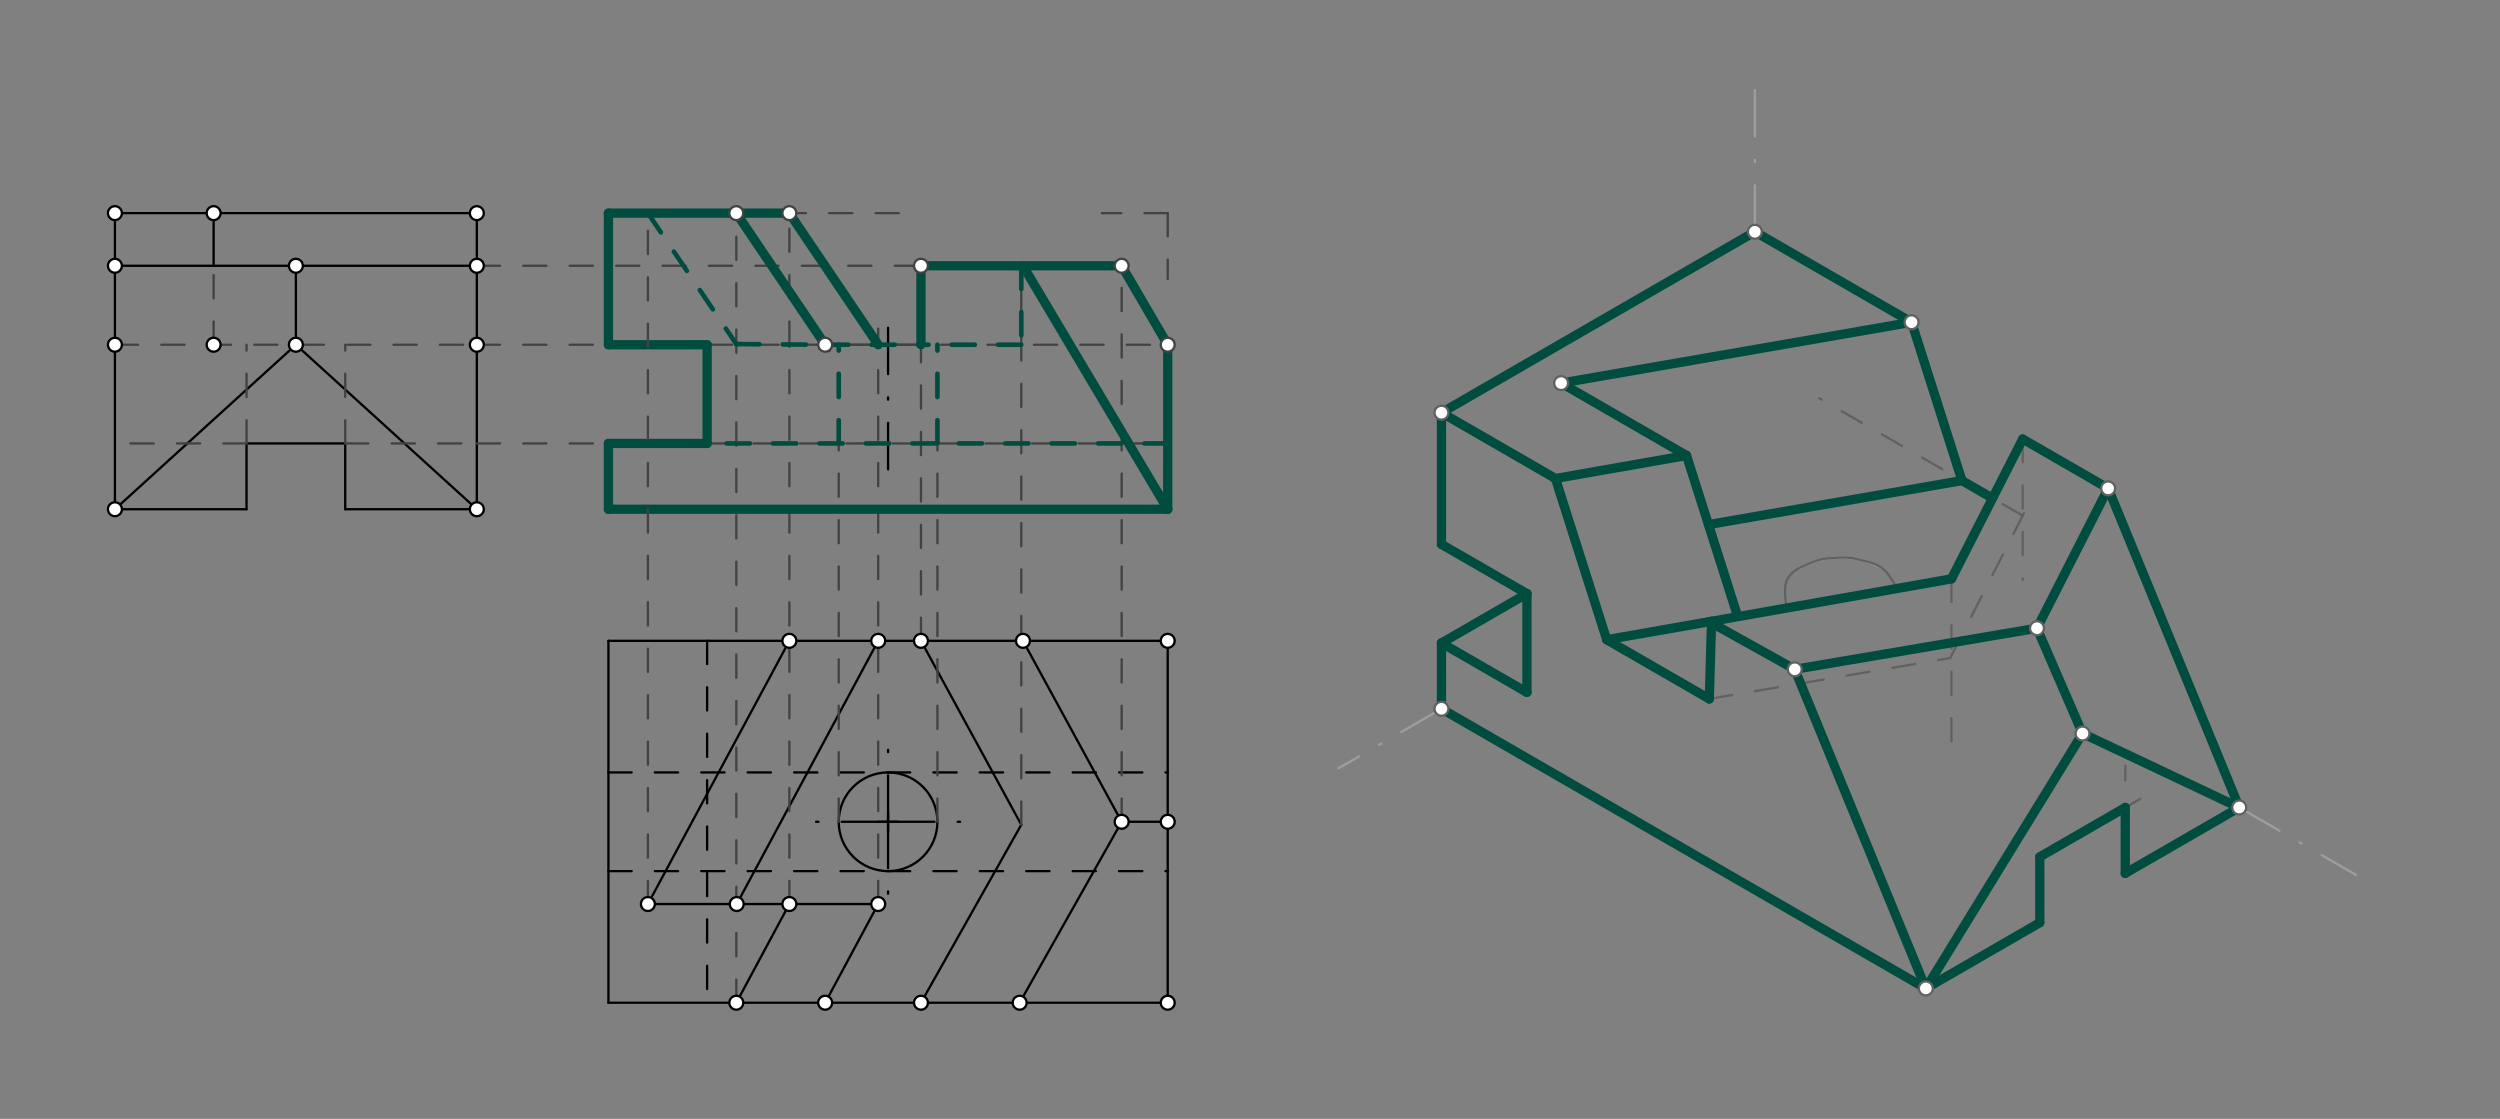 <svg xmlns="http://www.w3.org/2000/svg" class="svg--816" height="100%" preserveAspectRatio="xMidYMid meet" viewBox="0 0 1077 482" width="100%"><rect x="0" y="0" width="1077" height="482" fill="#808080" stroke="none"/><defs><marker id="marker-arrow" markerHeight="16" markerUnits="userSpaceOnUse" markerWidth="24" orient="auto-start-reverse" refX="24" refY="4" viewBox="0 0 24 8"><path d="M 0 0 L 24 4 L 0 8 z" stroke="inherit"></path></marker></defs><g class="aux-layer--949"></g><g class="main-layer--75a"><g class="element--733"><line stroke="#000000" stroke-dasharray="none" stroke-linecap="round" stroke-width="1" x1="49.51" x2="205.416" y1="91.819" y2="91.819"></line></g><g class="element--733"><line stroke="#000000" stroke-dasharray="none" stroke-linecap="round" stroke-width="1" x1="49.51" x2="49.51" y1="91.819" y2="219.378"></line></g><g class="element--733"><line stroke="#000000" stroke-dasharray="none" stroke-linecap="round" stroke-width="1" x1="205.416" x2="205.416" y1="91.819" y2="219.378"></line></g><g class="element--733"><line stroke="#000000" stroke-dasharray="none" stroke-linecap="round" stroke-width="1" x1="49.51" x2="106.203" y1="219.378" y2="219.378"></line></g><g class="element--733"><line stroke="#000000" stroke-dasharray="none" stroke-linecap="round" stroke-width="1" x1="205.416" x2="148.723" y1="219.378" y2="219.378"></line></g><g class="element--733"><line stroke="#000000" stroke-dasharray="none" stroke-linecap="round" stroke-width="1" x1="106.203" x2="106.203" y1="219.378" y2="191.032"></line></g><g class="element--733"><line stroke="#000000" stroke-dasharray="none" stroke-linecap="round" stroke-width="1" x1="148.723" x2="148.723" y1="219.378" y2="191.032"></line></g><g class="element--733"><line stroke="#000000" stroke-dasharray="none" stroke-linecap="round" stroke-width="1" x1="106.203" x2="148.723" y1="191.032" y2="191.032"></line></g><g class="element--733"><line stroke="#424242" stroke-dasharray="10" stroke-linecap="round" stroke-width="1" x1="49.51" x2="205.416" y1="148.512" y2="148.512"></line></g><g class="element--733"><line stroke="#000000" stroke-dasharray="none" stroke-linecap="round" stroke-width="1" x1="49.51" x2="127.463" y1="219.378" y2="148.512"></line></g><g class="element--733"><line stroke="#000000" stroke-dasharray="none" stroke-linecap="round" stroke-width="1" x1="205.416" x2="127.463" y1="219.378" y2="148.512"></line></g><g class="element--733"><line stroke="#000000" stroke-dasharray="none" stroke-linecap="round" stroke-width="1" x1="49.51" x2="205.416" y1="114.497" y2="114.497"></line></g><g class="element--733"><line stroke="#000000" stroke-dasharray="none" stroke-linecap="round" stroke-width="1" x1="127.463" x2="127.463" y1="148.512" y2="114.497"></line></g><g class="element--733"><line stroke="#424242" stroke-dasharray="10" stroke-linecap="round" stroke-width="1" x1="106.203" x2="49.51" y1="191.032" y2="191.032"></line></g><g class="element--733"><line stroke="#424242" stroke-dasharray="10" stroke-linecap="round" stroke-width="1" x1="148.723" x2="205.416" y1="191.032" y2="191.032"></line></g><g class="element--733"><line stroke="#424242" stroke-dasharray="10" stroke-linecap="round" stroke-width="1" x1="106.203" x2="106.203" y1="191.032" y2="148.512"></line></g><g class="element--733"><line stroke="#424242" stroke-dasharray="10" stroke-linecap="round" stroke-width="1" x1="148.723" x2="148.723" y1="191.032" y2="148.512"></line></g><g class="element--733"><line stroke="#424242" stroke-dasharray="10" stroke-linecap="round" stroke-width="1" x1="92.03" x2="92.03" y1="148.512" y2="114.497"></line></g><g class="element--733"><line stroke="#000000" stroke-dasharray="none" stroke-linecap="round" stroke-width="1" x1="92.03" x2="92.03" y1="114.497" y2="91.819"></line></g><g class="element--733"><line stroke="#000000" stroke-dasharray="none" stroke-linecap="round" stroke-width="1" x1="262.109" x2="503.054" y1="219.378" y2="219.378"></line></g><g class="element--733"><line stroke="#000000" stroke-dasharray="none" stroke-linecap="round" stroke-width="1" x1="262.109" x2="318.802" y1="91.819" y2="91.819"></line></g><g class="element--733"><line stroke="#424242" stroke-dasharray="10" stroke-linecap="round" stroke-width="1" x1="262.109" x2="262.109" y1="91.819" y2="120.166"></line></g><g class="element--733"><line stroke="#424242" stroke-dasharray="10" stroke-linecap="round" stroke-width="1" x1="503.054" x2="474.707" y1="91.819" y2="91.819"></line></g><g class="element--733"><line stroke="#424242" stroke-dasharray="10" stroke-linecap="round" stroke-width="1" x1="503.054" x2="503.054" y1="91.819" y2="120.166"></line></g><g class="element--733"><line stroke="#424242" stroke-dasharray="10" stroke-linecap="round" stroke-width="1" x1="503.054" x2="503.054" y1="219.378" y2="191.032"></line></g><g class="element--733"><line stroke="#424242" stroke-dasharray="10" stroke-linecap="round" stroke-width="1" x1="262.109" x2="262.109" y1="219.378" y2="191.032"></line></g><g class="element--733"><line stroke="#000000" stroke-dasharray="none" stroke-linecap="round" stroke-width="1" x1="304.628" x2="304.628" y1="191.032" y2="148.512"></line></g><g class="element--733"><line stroke="#000000" stroke-dasharray="20, 10, 1, 10" stroke-linecap="round" stroke-width="1" x1="382.581" x2="382.581" y1="202.183" y2="133.611"></line></g><g class="element--733"><line stroke="#000000" stroke-dasharray="none" stroke-linecap="round" stroke-width="1" x1="262.109" x2="503.054" y1="276.071" y2="276.071"></line></g><g class="element--733"><line stroke="#000000" stroke-dasharray="none" stroke-linecap="round" stroke-width="1" x1="262.109" x2="262.109" y1="276.071" y2="431.977"></line></g><g class="element--733"><line stroke="#000000" stroke-dasharray="none" stroke-linecap="round" stroke-width="1" x1="503.054" x2="503.054" y1="276.071" y2="431.977"></line></g><g class="element--733"><line stroke="#000000" stroke-dasharray="none" stroke-linecap="round" stroke-width="1" x1="503.054" x2="262.109" y1="431.977" y2="431.977"></line></g><g class="element--733"><line stroke="#000000" stroke-dasharray="10" stroke-linecap="round" stroke-width="1" x1="304.628" x2="304.628" y1="276.071" y2="431.977"></line></g><g class="element--733"><line stroke="#000000" stroke-dasharray="10" stroke-linecap="round" stroke-width="1" x1="262.109" x2="503.054" y1="332.764" y2="332.764"></line></g><g class="element--733"><g class="center--a87"><line x1="378.581" y1="354.024" x2="386.581" y2="354.024" stroke="#000000" stroke-width="1" stroke-linecap="round"></line><line x1="382.581" y1="350.024" x2="382.581" y2="358.024" stroke="#000000" stroke-width="1" stroke-linecap="round"></line><circle class="hit--87b" cx="382.581" cy="354.024" r="4" stroke="none" fill="transparent"></circle></g><circle cx="382.581" cy="354.024" fill="none" r="21.26" stroke="#000000" stroke-dasharray="none" stroke-width="1"></circle></g><g class="element--733"><line stroke="#000000" stroke-dasharray="10" stroke-linecap="round" stroke-width="1" x1="262.109" x2="503.054" y1="375.284" y2="375.284"></line></g><g class="element--733"><line stroke="#000000" stroke-dasharray="20, 10, 1, 10" stroke-linecap="round" stroke-width="1" x1="382.581" x2="382.581" y1="354.024" y2="320.008"></line></g><g class="element--733"><line stroke="#000000" stroke-dasharray="20, 10, 1, 10" stroke-linecap="round" stroke-width="1" x1="382.581" x2="382.581" y1="354.024" y2="388.04"></line></g><g class="element--733"><line stroke="#000000" stroke-dasharray="20, 10, 1, 10" stroke-linecap="round" stroke-width="1" x1="382.581" x2="416.597" y1="354.024" y2="354.024"></line></g><g class="element--733"><line stroke="#000000" stroke-dasharray="20, 10, 1, 10" stroke-linecap="round" stroke-width="1" x1="382.581" x2="348.565" y1="354.024" y2="354.024"></line></g><g class="element--733"><line stroke="#000000" stroke-dasharray="none" stroke-linecap="round" stroke-width="1" x1="340.057" x2="279.117" y1="276.071" y2="389.457"></line></g><g class="element--733"><line stroke="#000000" stroke-dasharray="none" stroke-linecap="round" stroke-width="1" x1="378.329" x2="317.389" y1="276.071" y2="389.457"></line></g><g class="element--733"><line stroke="#000000" stroke-dasharray="none" stroke-linecap="round" stroke-width="1" x1="279.117" x2="378.329" y1="389.457" y2="389.457"></line></g><g class="element--733"><line stroke="#000000" stroke-dasharray="none" stroke-linecap="round" stroke-width="1" x1="503.054" x2="483.211" y1="354.024" y2="354.024"></line></g><g class="element--733"><line stroke="#000000" stroke-dasharray="none" stroke-linecap="round" stroke-width="1" x1="483.211" x2="440.691" y1="354.024" y2="276.071"></line></g><g class="element--733"><line stroke="#000000" stroke-dasharray="none" stroke-linecap="round" stroke-width="1" x1="483.211" x2="439.274" y1="354.024" y2="431.977"></line></g><g class="element--733"><line stroke="#000000" stroke-dasharray="none" stroke-linecap="round" stroke-width="1" x1="396.754" x2="439.971" y1="276.071" y2="355.302"></line></g><g class="element--733"><line stroke="#000000" stroke-dasharray="none" stroke-linecap="round" stroke-width="1" x1="439.971" x2="396.754" y1="355.302" y2="431.977"></line></g><g class="element--733"><line stroke="#000000" stroke-dasharray="none" stroke-linecap="round" stroke-width="1" x1="340.057" x2="317.204" y1="389.457" y2="431.977"></line></g><g class="element--733"><line stroke="#000000" stroke-dasharray="none" stroke-linecap="round" stroke-width="1" x1="378.329" x2="355.477" y1="389.457" y2="431.977"></line></g><g class="element--733"><line stroke="#000000" stroke-dasharray="none" stroke-linecap="round" stroke-width="1" x1="503.054" x2="440.691" y1="219.378" y2="114.497"></line></g><g class="element--733"><line stroke="#616161" stroke-dasharray="none" stroke-linecap="round" stroke-width="1" x1="620.982" x2="756" y1="177.794" y2="99.841"></line></g><g class="element--733"><line stroke="#616161" stroke-dasharray="none" stroke-linecap="round" stroke-width="1" x1="964.664" x2="915.567" y1="347.872" y2="376.219"></line></g><g class="element--733"><line stroke="#616161" stroke-dasharray="none" stroke-linecap="round" stroke-width="1" x1="829.646" x2="878.744" y1="425.825" y2="397.479"></line></g><g class="element--733"><line stroke="#616161" stroke-dasharray="none" stroke-linecap="round" stroke-width="1" x1="878.744" x2="878.744" y1="397.479" y2="369.132"></line></g><g class="element--733"><line stroke="#616161" stroke-dasharray="none" stroke-linecap="round" stroke-width="1" x1="620.982" x2="829.646" y1="305.353" y2="425.825"></line></g><g class="element--733"><line stroke="#616161" stroke-dasharray="none" stroke-linecap="round" stroke-width="1" x1="756" x2="823.509" y1="99.841" y2="138.817"></line></g><g class="element--733"><line stroke="#616161" stroke-dasharray="none" stroke-linecap="round" stroke-width="1" x1="897.155" x2="877.516" y1="315.983" y2="270.628"></line></g><g class="element--733"><line stroke="#616161" stroke-dasharray="none" stroke-linecap="round" stroke-width="1" x1="829.646" x2="773.184" y1="425.825" y2="288.345"></line></g><g class="element--733"><line stroke="#616161" stroke-dasharray="none" stroke-linecap="round" stroke-width="1" x1="908.202" x2="871.379" y1="210.392" y2="189.132"></line></g><g class="element--733"><line stroke="#616161" stroke-dasharray="none" stroke-linecap="round" stroke-width="1" x1="736.361" x2="840.693" y1="267.085" y2="249.369"></line></g><g class="element--733"><line stroke="#616161" stroke-dasharray="none" stroke-linecap="round" stroke-width="1" x1="736.361" x2="692.173" y1="301.101" y2="275.589"></line></g><g class="element--733"><line stroke="#616161" stroke-dasharray="none" stroke-linecap="round" stroke-width="1" x1="670.079" x2="692.173" y1="206.14" y2="275.589"></line></g><g class="element--733"><line stroke="#616161" stroke-dasharray="none" stroke-linecap="round" stroke-width="1" x1="672.534" x2="726.541" y1="165.038" y2="196.219"></line></g><g class="element--733"><line stroke="#616161" stroke-dasharray="none" stroke-linecap="round" stroke-width="1" x1="672.534" x2="823.509" y1="165.038" y2="138.817"></line></g><g class="element--733"><line stroke="#616161" stroke-dasharray="none" stroke-linecap="round" stroke-width="1" x1="620.982" x2="620.982" y1="234.487" y2="177.794"></line></g><g class="element--733"><line stroke="#616161" stroke-dasharray="none" stroke-linecap="round" stroke-width="1" x1="657.805" x2="657.805" y1="255.746" y2="298.266"></line></g><g class="element--733"><line stroke="#616161" stroke-dasharray="none" stroke-linecap="round" stroke-width="1" x1="620.982" x2="657.805" y1="277.006" y2="255.746"></line></g><g class="element--733"><line stroke="#9E9E9E" stroke-dasharray="20, 10, 1, 10" stroke-linecap="round" stroke-width="1" x1="964.664" x2="1014.879" y1="347.872" y2="376.864"></line></g><g class="element--733"><line stroke="#9E9E9E" stroke-dasharray="20, 10, 1, 10" stroke-linecap="round" stroke-width="1" x1="620.982" x2="576.613" y1="305.353" y2="330.969"></line></g><g class="element--733"><line stroke="#9E9E9E" stroke-dasharray="20, 10, 1, 10" stroke-linecap="round" stroke-width="1" x1="756" x2="756" y1="99.841" y2="32.2"></line></g><g class="element--733"><path d="M 774.412 245.117 A 36.823 36.823 0 0 1 811.235 245.117" fill="none" stroke="#9E9E9E" stroke-dasharray="none" stroke-linecap="round" stroke-width="1"></path></g><g class="element--733"><path d="M 769.669 261.429 C 769.669 261.429, 767.959 253.33, 769.919 249.609 C 771.911 245.828, 775.493 244.39, 779.684 242.607 C 784.344 240.625, 787.672 240.356, 792.823 240.183 C 796.092 240.074, 798.059 240.358, 801.245 241.159 C 805.283 242.174, 808.08 242.651, 811.235 245.117 C 814.214 247.445, 817.139 253.368, 817.139 253.368 C 817.139 253.368, 814.214 247.445, 811.235 245.117 C 808.08 242.651, 805.283 242.174, 801.245 241.159 C 798.059 240.358, 796.092 240.074, 792.823 240.183 C 787.672 240.356, 784.344 240.625, 779.684 242.607 C 775.493 244.39, 771.911 245.828, 769.919 249.609 C 767.959 253.33, 769.669 261.429, 769.669 261.429" fill="none" stroke="#616161" stroke-linecap="round" stroke-width="1"></path></g><g class="element--733"><line stroke="#424242" stroke-dasharray="10" stroke-linecap="round" stroke-width="1" x1="205.416" x2="274.292" y1="191.032" y2="191.032"></line></g><g class="element--733"><line stroke="#424242" stroke-dasharray="none" stroke-linecap="round" stroke-width="1" x1="262.109" x2="304.628" y1="191.032" y2="191.032"></line></g><g class="element--733"><line stroke="#424242" stroke-dasharray="none" stroke-linecap="round" stroke-width="1" x1="262.109" x2="262.109" y1="219.378" y2="191.032"></line></g><g class="element--733"><line stroke="#424242" stroke-dasharray="none" stroke-linecap="round" stroke-width="1" x1="304.628" x2="262.109" y1="148.512" y2="148.512"></line></g><g class="element--733"><line stroke="#424242" stroke-dasharray="none" stroke-linecap="round" stroke-width="1" x1="262.109" x2="262.109" y1="148.512" y2="91.819"></line></g><g class="element--733"><line stroke="#424242" stroke-dasharray="10" stroke-linecap="round" stroke-width="1" x1="205.416" x2="503.054" y1="148.512" y2="148.512"></line></g><g class="element--733"><line stroke="#424242" stroke-dasharray="none" stroke-linecap="round" stroke-width="1" x1="503.054" x2="503.054" y1="219.378" y2="148.512"></line></g><g class="element--733"><line stroke="#424242" stroke-dasharray="10" stroke-linecap="round" stroke-width="1" x1="205.416" x2="483.211" y1="114.497" y2="114.497"></line></g><g class="element--733"><line stroke="#424242" stroke-dasharray="10" stroke-linecap="round" stroke-width="1" x1="483.211" x2="483.211" y1="354.024" y2="114.497"></line></g><g class="element--733"><line stroke="#424242" stroke-dasharray="none" stroke-linecap="round" stroke-width="1" x1="503.054" x2="483.211" y1="148.512" y2="114.497"></line></g><g class="element--733"><line stroke="#424242" stroke-dasharray="10" stroke-linecap="round" stroke-width="1" x1="396.754" x2="396.754" y1="276.071" y2="114.497"></line></g><g class="element--733"><line stroke="#424242" stroke-dasharray="none" stroke-linecap="round" stroke-width="1" x1="483.211" x2="396.754" y1="114.497" y2="114.497"></line></g><g class="element--733"><line stroke="#424242" stroke-dasharray="10" stroke-linecap="round" stroke-width="1" x1="304.628" x2="503.054" y1="191.032" y2="191.032"></line></g><g class="element--733"><line stroke="#424242" stroke-dasharray="10" stroke-linecap="round" stroke-width="1" x1="403.841" x2="403.841" y1="354.024" y2="191.032"></line></g><g class="element--733"><line stroke="#424242" stroke-dasharray="10" stroke-linecap="round" stroke-width="1" x1="361.321" x2="361.321" y1="354.024" y2="191.032"></line></g><g class="element--733"><line stroke="#424242" stroke-dasharray="10" stroke-linecap="round" stroke-width="1" x1="361.321" x2="361.321" y1="191.032" y2="148.512"></line></g><g class="element--733"><line stroke="#424242" stroke-dasharray="10" stroke-linecap="round" stroke-width="1" x1="403.841" x2="403.841" y1="191.032" y2="148.512"></line></g><g class="element--733"><line stroke="#424242" stroke-dasharray="none" stroke-linecap="round" stroke-width="1" x1="396.754" x2="396.754" y1="114.497" y2="148.512"></line></g><g class="element--733"><line stroke="#424242" stroke-dasharray="10" stroke-linecap="round" stroke-width="1" x1="317.204" x2="317.204" y1="431.977" y2="91.819"></line></g><g class="element--733"><line stroke="#424242" stroke-dasharray="10" stroke-linecap="round" stroke-width="1" x1="317.204" x2="395.435" y1="91.819" y2="91.819"></line></g><g class="element--733"><line stroke="#424242" stroke-dasharray="10" stroke-linecap="round" stroke-width="1" x1="340.057" x2="340.057" y1="389.457" y2="148.512"></line></g><g class="element--733"><line stroke="#424242" stroke-dasharray="10" stroke-linecap="round" stroke-width="1" x1="340.057" x2="340.057" y1="148.512" y2="91.819"></line></g><g class="element--733"><line stroke="#424242" stroke-dasharray="none" stroke-linecap="round" stroke-width="1" x1="317.204" x2="340.057" y1="91.819" y2="91.819"></line></g><g class="element--733"><line stroke="#424242" stroke-dasharray="10" stroke-linecap="round" stroke-width="1" x1="378.329" x2="378.329" y1="389.457" y2="141.548"></line></g><g class="element--733"><line stroke="#424242" stroke-dasharray="none" stroke-linecap="round" stroke-width="1" x1="340.057" x2="378.329" y1="91.819" y2="148.512"></line></g><g class="element--733"><line stroke="#424242" stroke-dasharray="none" stroke-linecap="round" stroke-width="1" x1="378.329" x2="396.754" y1="148.512" y2="148.512"></line></g><g class="element--733"><line stroke="#424242" stroke-dasharray="none" stroke-linecap="round" stroke-width="1" x1="317.204" x2="357.307" y1="91.819" y2="151.223"></line></g><g class="element--733"><line stroke="#424242" stroke-dasharray="none" stroke-linecap="round" stroke-width="1" x1="355.477" x2="378.329" y1="148.512" y2="148.512"></line></g><g class="element--733"><line stroke="#004D40" stroke-dasharray="none" stroke-linecap="round" stroke-width="4" x1="304.628" x2="262.109" y1="148.512" y2="148.512"></line></g><g class="element--733"><line stroke="#004D40" stroke-dasharray="none" stroke-linecap="round" stroke-width="4" x1="262.109" x2="262.109" y1="148.512" y2="91.819"></line></g><g class="element--733"><line stroke="#004D40" stroke-dasharray="none" stroke-linecap="round" stroke-width="4" x1="262.109" x2="317.204" y1="91.819" y2="91.819"></line></g><g class="element--733"><line stroke="#004D40" stroke-dasharray="none" stroke-linecap="round" stroke-width="4" x1="317.204" x2="340.057" y1="91.819" y2="91.819"></line></g><g class="element--733"><line stroke="#004D40" stroke-dasharray="none" stroke-linecap="round" stroke-width="4" x1="317.204" x2="355.477" y1="91.819" y2="148.512"></line></g><g class="element--733"><line stroke="#004D40" stroke-dasharray="none" stroke-linecap="round" stroke-width="4" x1="340.057" x2="378.329" y1="91.819" y2="148.512"></line></g><g class="element--733"><line stroke="#004D40" stroke-dasharray="10" stroke-linecap="round" stroke-width="2" x1="355.477" x2="396.754" y1="148.512" y2="148.512"></line></g><g class="element--733"><line stroke="#004D40" stroke-dasharray="none" stroke-linecap="round" stroke-width="4" x1="396.754" x2="396.754" y1="148.512" y2="114.497"></line></g><g class="element--733"><line stroke="#004D40" stroke-dasharray="none" stroke-linecap="round" stroke-width="4" x1="396.754" x2="483.211" y1="114.497" y2="114.497"></line></g><g class="element--733"><line stroke="#004D40" stroke-dasharray="none" stroke-linecap="round" stroke-width="4" x1="483.211" x2="503.054" y1="114.497" y2="148.512"></line></g><g class="element--733"><line stroke="#004D40" stroke-dasharray="none" stroke-linecap="round" stroke-width="4" x1="503.054" x2="503.054" y1="148.512" y2="219.378"></line></g><g class="element--733"><line stroke="#004D40" stroke-dasharray="none" stroke-linecap="round" stroke-width="4" x1="503.054" x2="440.691" y1="219.378" y2="114.497"></line></g><g class="element--733"><line stroke="#004D40" stroke-dasharray="none" stroke-linecap="round" stroke-width="4" x1="503.054" x2="262.109" y1="219.378" y2="219.378"></line></g><g class="element--733"><line stroke="#004D40" stroke-dasharray="none" stroke-linecap="round" stroke-width="4" x1="262.109" x2="262.109" y1="219.378" y2="191.032"></line></g><g class="element--733"><line stroke="#004D40" stroke-dasharray="none" stroke-linecap="round" stroke-width="4" x1="262.109" x2="304.628" y1="191.032" y2="191.032"></line></g><g class="element--733"><line stroke="#004D40" stroke-dasharray="none" stroke-linecap="round" stroke-width="4" x1="304.628" x2="304.628" y1="191.032" y2="148.512"></line></g><g class="element--733"><line stroke="#004D40" stroke-dasharray="10" stroke-linecap="round" stroke-width="2" x1="403.841" x2="403.841" y1="191.032" y2="148.512"></line></g><g class="element--733"><line stroke="#004D40" stroke-dasharray="10" stroke-linecap="round" stroke-width="2" x1="361.321" x2="361.321" y1="191.032" y2="148.512"></line></g><g class="element--733"><line stroke="#424242" stroke-dasharray="10" stroke-linecap="round" stroke-width="1" x1="439.971" x2="439.971" y1="355.302" y2="114.497"></line></g><g class="element--733"><line stroke="#004D40" stroke-dasharray="10" stroke-linecap="round" stroke-width="2" x1="439.971" x2="439.971" y1="114.497" y2="148.512"></line></g><g class="element--733"><line stroke="#004D40" stroke-dasharray="10" stroke-linecap="round" stroke-width="2" x1="439.971" x2="396.754" y1="148.512" y2="148.512"></line></g><g class="element--733"><line stroke="#004D40" stroke-dasharray="10" stroke-linecap="round" stroke-width="2" x1="503.054" x2="304.628" y1="191.032" y2="191.032"></line></g><g class="element--733"><line stroke="#424242" stroke-dasharray="10" stroke-linecap="round" stroke-width="1" x1="279.117" x2="279.117" y1="389.457" y2="91.819"></line></g><g class="element--733"><line stroke="#004D40" stroke-dasharray="10" stroke-linecap="round" stroke-width="2" x1="279.117" x2="317.331" y1="91.819" y2="148.426"></line></g><g class="element--733"><line stroke="#004D40" stroke-dasharray="10" stroke-linecap="round" stroke-width="2" x1="317.204" x2="355.477" y1="148.238" y2="148.512"></line></g><g class="element--733"><line stroke="#616161" stroke-dasharray="10" stroke-linecap="round" stroke-width="1" x1="878.744" x2="927.407" y1="369.132" y2="341.037"></line></g><g class="element--733"><line stroke="#616161" stroke-dasharray="10" stroke-linecap="round" stroke-width="1" x1="915.567" x2="915.567" y1="376.219" y2="329.8"></line></g><g class="element--733"><line stroke="#616161" stroke-dasharray="none" stroke-linecap="round" stroke-width="1" x1="878.744" x2="915.567" y1="369.132" y2="347.872"></line></g><g class="element--733"><line stroke="#616161" stroke-dasharray="none" stroke-linecap="round" stroke-width="1" x1="915.567" x2="915.567" y1="347.872" y2="376.219"></line></g><g class="element--733"><line stroke="#616161" stroke-dasharray="none" stroke-linecap="round" stroke-width="1" x1="964.664" x2="908.202" y1="347.872" y2="210.392"></line></g><g class="element--733"><line stroke="#616161" stroke-dasharray="none" stroke-linecap="round" stroke-width="1" x1="829.646" x2="897.155" y1="425.825" y2="315.983"></line></g><g class="element--733"><line stroke="#616161" stroke-dasharray="none" stroke-linecap="round" stroke-width="1" x1="897.155" x2="964.664" y1="315.983" y2="347.872"></line></g><g class="element--733"><line stroke="#616161" stroke-dasharray="none" stroke-linecap="round" stroke-width="1" x1="773.184" x2="877.516" y1="288.345" y2="270.628"></line></g><g class="element--733"><line stroke="#616161" stroke-dasharray="none" stroke-linecap="round" stroke-width="1" x1="877.516" x2="908.202" y1="270.628" y2="210.392"></line></g><g class="element--733"><line stroke="#616161" stroke-dasharray="none" stroke-linecap="round" stroke-width="1" x1="773.184" x2="736.361" y1="288.345" y2="267.085"></line></g><g class="element--733"><line stroke="#616161" stroke-dasharray="none" stroke-linecap="round" stroke-width="1" x1="736.361" x2="736.361" y1="267.085" y2="301.101"></line></g><g class="element--733"><line stroke="#616161" stroke-dasharray="none" stroke-linecap="round" stroke-width="1" x1="840.693" x2="871.379" y1="249.369" y2="189.132"></line></g><g class="element--733"><line stroke="#616161" stroke-dasharray="none" stroke-linecap="round" stroke-width="1" x1="620.982" x2="620.982" y1="305.353" y2="277.006"></line></g><g class="element--733"><line stroke="#616161" stroke-dasharray="none" stroke-linecap="round" stroke-width="1" x1="620.982" x2="657.805" y1="277.006" y2="298.266"></line></g><g class="element--733"><line stroke="#616161" stroke-dasharray="none" stroke-linecap="round" stroke-width="1" x1="657.805" x2="620.982" y1="255.746" y2="234.487"></line></g><g class="element--733"><line stroke="#616161" stroke-dasharray="none" stroke-linecap="round" stroke-width="1" x1="670.079" x2="726.541" y1="206.14" y2="196.219"></line></g><g class="element--733"><line stroke="#616161" stroke-dasharray="none" stroke-linecap="round" stroke-width="1" x1="670.079" x2="620.982" y1="206.14" y2="177.794"></line></g><g class="element--733"><line stroke="#616161" stroke-dasharray="none" stroke-linecap="round" stroke-width="1" x1="726.541" x2="748.428" y1="196.219" y2="265.016"></line></g><g class="element--733"><line stroke="#616161" stroke-dasharray="none" stroke-linecap="round" stroke-width="1" x1="692.173" x2="736.487" y1="275.589" y2="267.802"></line></g><g class="element--733"><line stroke="#616161" stroke-dasharray="10" stroke-linecap="round" stroke-width="1" x1="840.693" x2="840.693" y1="249.369" y2="324.2"></line></g><g class="element--733"><line stroke="#616161" stroke-dasharray="10" stroke-linecap="round" stroke-width="1" x1="736.361" x2="840.132" y1="301.101" y2="283.48"></line></g><g class="element--733"><line stroke="#616161" stroke-dasharray="10" stroke-linecap="round" stroke-width="1" x1="871.379" x2="871.379" y1="189.132" y2="249.8"></line></g><g class="element--733"><line stroke="#616161" stroke-dasharray="10" stroke-linecap="round" stroke-width="1" x1="840.132" x2="872.461" y1="283.48" y2="220.017"></line></g><g class="element--733"><line stroke="#616161" stroke-dasharray="10" stroke-linecap="round" stroke-width="1" x1="871.379" x2="783.734" y1="222.142" y2="171.54"></line></g><g class="element--733"><line stroke="#616161" stroke-dasharray="none" stroke-linecap="round" stroke-width="1" x1="823.509" x2="845.394" y1="138.817" y2="207.61"></line></g><g class="element--733"><line stroke="#616161" stroke-dasharray="none" stroke-linecap="round" stroke-width="1" x1="845.211" x2="735.957" y1="207.033" y2="226.008"></line></g><g class="element--733"><line stroke="#004D40" stroke-dasharray="none" stroke-linecap="round" stroke-width="4" x1="620.982" x2="829.646" y1="305.353" y2="425.825"></line></g><g class="element--733"><line stroke="#004D40" stroke-dasharray="none" stroke-linecap="round" stroke-width="4" x1="829.646" x2="878.744" y1="425.825" y2="397.479"></line></g><g class="element--733"><line stroke="#004D40" stroke-dasharray="none" stroke-linecap="round" stroke-width="4" x1="878.744" x2="878.744" y1="397.479" y2="369.132"></line></g><g class="element--733"><line stroke="#004D40" stroke-dasharray="none" stroke-linecap="round" stroke-width="4" x1="878.744" x2="915.567" y1="369.132" y2="347.872"></line></g><g class="element--733"><line stroke="#004D40" stroke-dasharray="none" stroke-linecap="round" stroke-width="4" x1="915.567" x2="915.567" y1="347.872" y2="376.219"></line></g><g class="element--733"><line stroke="#004D40" stroke-dasharray="none" stroke-linecap="round" stroke-width="4" x1="915.567" x2="964.664" y1="376.219" y2="347.872"></line></g><g class="element--733"><line stroke="#004D40" stroke-dasharray="none" stroke-linecap="round" stroke-width="4" x1="964.664" x2="897.155" y1="347.872" y2="315.983"></line></g><g class="element--733"><line stroke="#004D40" stroke-dasharray="none" stroke-linecap="round" stroke-width="4" x1="897.155" x2="829.646" y1="315.983" y2="425.825"></line></g><g class="element--733"><line stroke="#004D40" stroke-dasharray="none" stroke-linecap="round" stroke-width="4" x1="829.646" x2="773.184" y1="425.825" y2="288.345"></line></g><g class="element--733"><line stroke="#004D40" stroke-dasharray="none" stroke-linecap="round" stroke-width="4" x1="773.184" x2="877.516" y1="288.345" y2="270.628"></line></g><g class="element--733"><line stroke="#004D40" stroke-dasharray="none" stroke-linecap="round" stroke-width="4" x1="877.516" x2="908.202" y1="270.628" y2="210.392"></line></g><g class="element--733"><line stroke="#004D40" stroke-dasharray="none" stroke-linecap="round" stroke-width="4" x1="908.202" x2="964.664" y1="210.392" y2="347.872"></line></g><g class="element--733"><line stroke="#004D40" stroke-dasharray="none" stroke-linecap="round" stroke-width="4" x1="897.155" x2="877.516" y1="315.983" y2="270.628"></line></g><g class="element--733"><line stroke="#004D40" stroke-dasharray="none" stroke-linecap="round" stroke-width="4" x1="773.184" x2="736.361" y1="288.345" y2="267.825"></line></g><g class="element--733"><line stroke="#004D40" stroke-dasharray="none" stroke-linecap="round" stroke-width="4" x1="736.361" x2="840.693" y1="267.825" y2="249.369"></line></g><g class="element--733"><line stroke="#004D40" stroke-dasharray="none" stroke-linecap="round" stroke-width="4" x1="840.693" x2="871.379" y1="249.369" y2="189.132"></line></g><g class="element--733"><line stroke="#004D40" stroke-dasharray="none" stroke-linecap="round" stroke-width="4" x1="871.379" x2="908.202" y1="189.132" y2="210.392"></line></g><g class="element--733"><line stroke="#004D40" stroke-dasharray="none" stroke-linecap="round" stroke-width="4" x1="858.385" x2="845.211" y1="214.64" y2="207.033"></line></g><g class="element--733"><line stroke="#004D40" stroke-dasharray="none" stroke-linecap="round" stroke-width="4" x1="845.211" x2="823.509" y1="207.033" y2="138.817"></line></g><g class="element--733"><line stroke="#004D40" stroke-dasharray="none" stroke-linecap="round" stroke-width="4" x1="823.509" x2="756" y1="138.817" y2="99.841"></line></g><g class="element--733"><line stroke="#004D40" stroke-dasharray="none" stroke-linecap="round" stroke-width="4" x1="756" x2="620.982" y1="99.841" y2="177.794"></line></g><g class="element--733"><line stroke="#004D40" stroke-dasharray="none" stroke-linecap="round" stroke-width="4" x1="620.982" x2="670.079" y1="177.794" y2="206.14"></line></g><g class="element--733"><line stroke="#004D40" stroke-dasharray="none" stroke-linecap="round" stroke-width="4" x1="670.079" x2="726.541" y1="206.14" y2="196.219"></line></g><g class="element--733"><line stroke="#004D40" stroke-dasharray="none" stroke-linecap="round" stroke-width="4" x1="726.541" x2="672.534" y1="196.219" y2="165.038"></line></g><g class="element--733"><line stroke="#004D40" stroke-dasharray="none" stroke-linecap="round" stroke-width="4" x1="672.534" x2="823.509" y1="165.038" y2="138.817"></line></g><g class="element--733"><line stroke="#004D40" stroke-dasharray="none" stroke-linecap="round" stroke-width="4" x1="620.982" x2="620.982" y1="177.794" y2="234.487"></line></g><g class="element--733"><line stroke="#004D40" stroke-dasharray="none" stroke-linecap="round" stroke-width="4" x1="620.982" x2="657.805" y1="234.487" y2="255.746"></line></g><g class="element--733"><line stroke="#004D40" stroke-dasharray="none" stroke-linecap="round" stroke-width="4" x1="657.805" x2="657.805" y1="255.746" y2="298.266"></line></g><g class="element--733"><line stroke="#004D40" stroke-dasharray="none" stroke-linecap="round" stroke-width="4" x1="657.805" x2="620.982" y1="298.266" y2="277.006"></line></g><g class="element--733"><line stroke="#004D40" stroke-dasharray="none" stroke-linecap="round" stroke-width="4" x1="620.982" x2="620.982" y1="277.006" y2="305.353"></line></g><g class="element--733"><line stroke="#004D40" stroke-dasharray="none" stroke-linecap="round" stroke-width="4" x1="620.982" x2="657.805" y1="277.006" y2="255.746"></line></g><g class="element--733"><line stroke="#004D40" stroke-dasharray="none" stroke-linecap="round" stroke-width="4" x1="670.079" x2="692.173" y1="206.14" y2="275.589"></line></g><g class="element--733"><line stroke="#004D40" stroke-dasharray="none" stroke-linecap="round" stroke-width="4" x1="692.173" x2="736.361" y1="275.589" y2="301.101"></line></g><g class="element--733"><line stroke="#004D40" stroke-dasharray="none" stroke-linecap="round" stroke-width="4" x1="736.361" x2="737.341" y1="301.101" y2="267.651"></line></g><g class="element--733"><line stroke="#004D40" stroke-dasharray="none" stroke-linecap="round" stroke-width="4" x1="692.173" x2="737.341" y1="275.589" y2="267.651"></line></g><g class="element--733"><line stroke="#004D40" stroke-dasharray="none" stroke-linecap="round" stroke-width="4" x1="726.541" x2="748.428" y1="196.219" y2="265.016"></line></g><g class="element--733"><line stroke="#004D40" stroke-dasharray="none" stroke-linecap="round" stroke-width="4" x1="736.015" x2="845.211" y1="225.998" y2="207.033"></line></g><g class="element--733"><circle cx="49.51" cy="148.512" r="3" stroke="#000000" stroke-width="1" fill="#ffffff"></circle>}</g><g class="element--733"><circle cx="205.416" cy="148.512" r="3" stroke="#000000" stroke-width="1" fill="#ffffff"></circle>}</g><g class="element--733"><circle cx="49.51" cy="114.497" r="3" stroke="#000000" stroke-width="1" fill="#ffffff"></circle>}</g><g class="element--733"><circle cx="205.416" cy="114.497" r="3" stroke="#000000" stroke-width="1" fill="#ffffff"></circle>}</g><g class="element--733"><circle cx="92.03" cy="91.819" r="3" stroke="#000000" stroke-width="1" fill="#ffffff"></circle>}</g><g class="element--733"><circle cx="92.03" cy="148.512" r="3" stroke="#000000" stroke-width="1" fill="#ffffff"></circle>}</g><g class="element--733"><circle cx="127.463" cy="114.497" r="3" stroke="#000000" stroke-width="1" fill="#ffffff"></circle>}</g><g class="element--733"><circle cx="127.463" cy="148.512" r="3" stroke="#000000" stroke-width="1" fill="#ffffff"></circle>}</g><g class="element--733"><circle cx="49.51" cy="219.378" r="3" stroke="#000000" stroke-width="1" fill="#ffffff"></circle>}</g><g class="element--733"><circle cx="205.416" cy="219.378" r="3" stroke="#000000" stroke-width="1" fill="#ffffff"></circle>}</g><g class="element--733"><circle cx="49.51" cy="91.819" r="3" stroke="#000000" stroke-width="1" fill="#ffffff"></circle>}</g><g class="element--733"><circle cx="205.416" cy="91.819" r="3" stroke="#000000" stroke-width="1" fill="#ffffff"></circle>}</g><g class="element--733"><circle cx="396.754" cy="431.977" r="3" stroke="#000000" stroke-width="1" fill="#ffffff"></circle>}</g><g class="element--733"><circle cx="439.274" cy="431.977" r="3" stroke="#000000" stroke-width="1" fill="#ffffff"></circle>}</g><g class="element--733"><circle cx="279.117" cy="389.457" r="3" stroke="#000000" stroke-width="1" fill="#ffffff"></circle>}</g><g class="element--733"><circle cx="340.057" cy="276.071" r="3" stroke="#000000" stroke-width="1" fill="#ffffff"></circle>}</g><g class="element--733"><circle cx="378.329" cy="276.071" r="3" stroke="#000000" stroke-width="1" fill="#ffffff"></circle>}</g><g class="element--733"><circle cx="396.754" cy="276.071" r="3" stroke="#000000" stroke-width="1" fill="#ffffff"></circle>}</g><g class="element--733"><circle cx="440.691" cy="276.071" r="3" stroke="#000000" stroke-width="1" fill="#ffffff"></circle>}</g><g class="element--733"><circle cx="340.057" cy="389.457" r="3" stroke="#000000" stroke-width="1" fill="#ffffff"></circle>}</g><g class="element--733"><circle cx="378.329" cy="389.457" r="3" stroke="#000000" stroke-width="1" fill="#ffffff"></circle>}</g><g class="element--733"><circle cx="317.389" cy="389.457" r="3" stroke="#000000" stroke-width="1" fill="#ffffff"></circle>}</g><g class="element--733"><circle cx="317.204" cy="431.977" r="3" stroke="#000000" stroke-width="1" fill="#ffffff"></circle>}</g><g class="element--733"><circle cx="355.477" cy="431.977" r="3" stroke="#000000" stroke-width="1" fill="#ffffff"></circle>}</g><g class="element--733"><circle cx="503.054" cy="354.024" r="3" stroke="#000000" stroke-width="1" fill="#ffffff"></circle>}</g><g class="element--733"><circle cx="483.211" cy="354.024" r="3" stroke="#000000" stroke-width="1" fill="#ffffff"></circle>}</g><g class="element--733"><circle cx="503.054" cy="276.071" r="3" stroke="#000000" stroke-width="1" fill="#ffffff"></circle>}</g><g class="element--733"><circle cx="503.054" cy="431.977" r="3" stroke="#000000" stroke-width="1" fill="#ffffff"></circle>}</g><g class="element--733"><circle cx="620.982" cy="305.353" r="3" stroke="#616161" stroke-width="1" fill="#ffffff"></circle>}</g><g class="element--733"><circle cx="964.664" cy="347.872" r="3" stroke="#616161" stroke-width="1" fill="#ffffff"></circle>}</g><g class="element--733"><circle cx="756" cy="99.841" r="3" stroke="#616161" stroke-width="1" fill="#ffffff"></circle>}</g><g class="element--733"><circle cx="620.982" cy="177.794" r="3" stroke="#616161" stroke-width="1" fill="#ffffff"></circle>}</g><g class="element--733"><circle cx="829.646" cy="425.825" r="3" stroke="#616161" stroke-width="1" fill="#ffffff"></circle>}</g><g class="element--733"><circle cx="823.509" cy="138.817" r="3" stroke="#616161" stroke-width="1" fill="#ffffff"></circle>}</g><g class="element--733"><circle cx="773.184" cy="288.345" r="3" stroke="#616161" stroke-width="1" fill="#ffffff"></circle>}</g><g class="element--733"><circle cx="908.202" cy="210.392" r="3" stroke="#616161" stroke-width="1" fill="#ffffff"></circle>}</g><g class="element--733"><circle cx="877.516" cy="270.628" r="3" stroke="#616161" stroke-width="1" fill="#ffffff"></circle>}</g><g class="element--733"><circle cx="897.155" cy="315.983" r="3" stroke="#616161" stroke-width="1" fill="#ffffff"></circle>}</g><g class="element--733"><circle cx="672.534" cy="165.038" r="3" stroke="#616161" stroke-width="1" fill="#ffffff"></circle>}</g><g class="element--733"><circle cx="503.054" cy="148.512" r="3" stroke="#424242" stroke-width="1" fill="#ffffff"></circle>}</g><g class="element--733"><circle cx="483.211" cy="114.497" r="3" stroke="#424242" stroke-width="1" fill="#ffffff"></circle>}</g><g class="element--733"><circle cx="396.754" cy="114.497" r="3" stroke="#424242" stroke-width="1" fill="#ffffff"></circle>}</g><g class="element--733"><circle cx="317.204" cy="91.819" r="3" stroke="#424242" stroke-width="1" fill="#ffffff"></circle>}</g><g class="element--733"><circle cx="340.057" cy="91.819" r="3" stroke="#424242" stroke-width="1" fill="#ffffff"></circle>}</g><g class="element--733"><circle cx="355.477" cy="148.512" r="3" stroke="#424242" stroke-width="1" fill="#ffffff"></circle>}</g></g><g class="snaps-layer--ac6"></g><g class="temp-layer--52d"></g></svg>